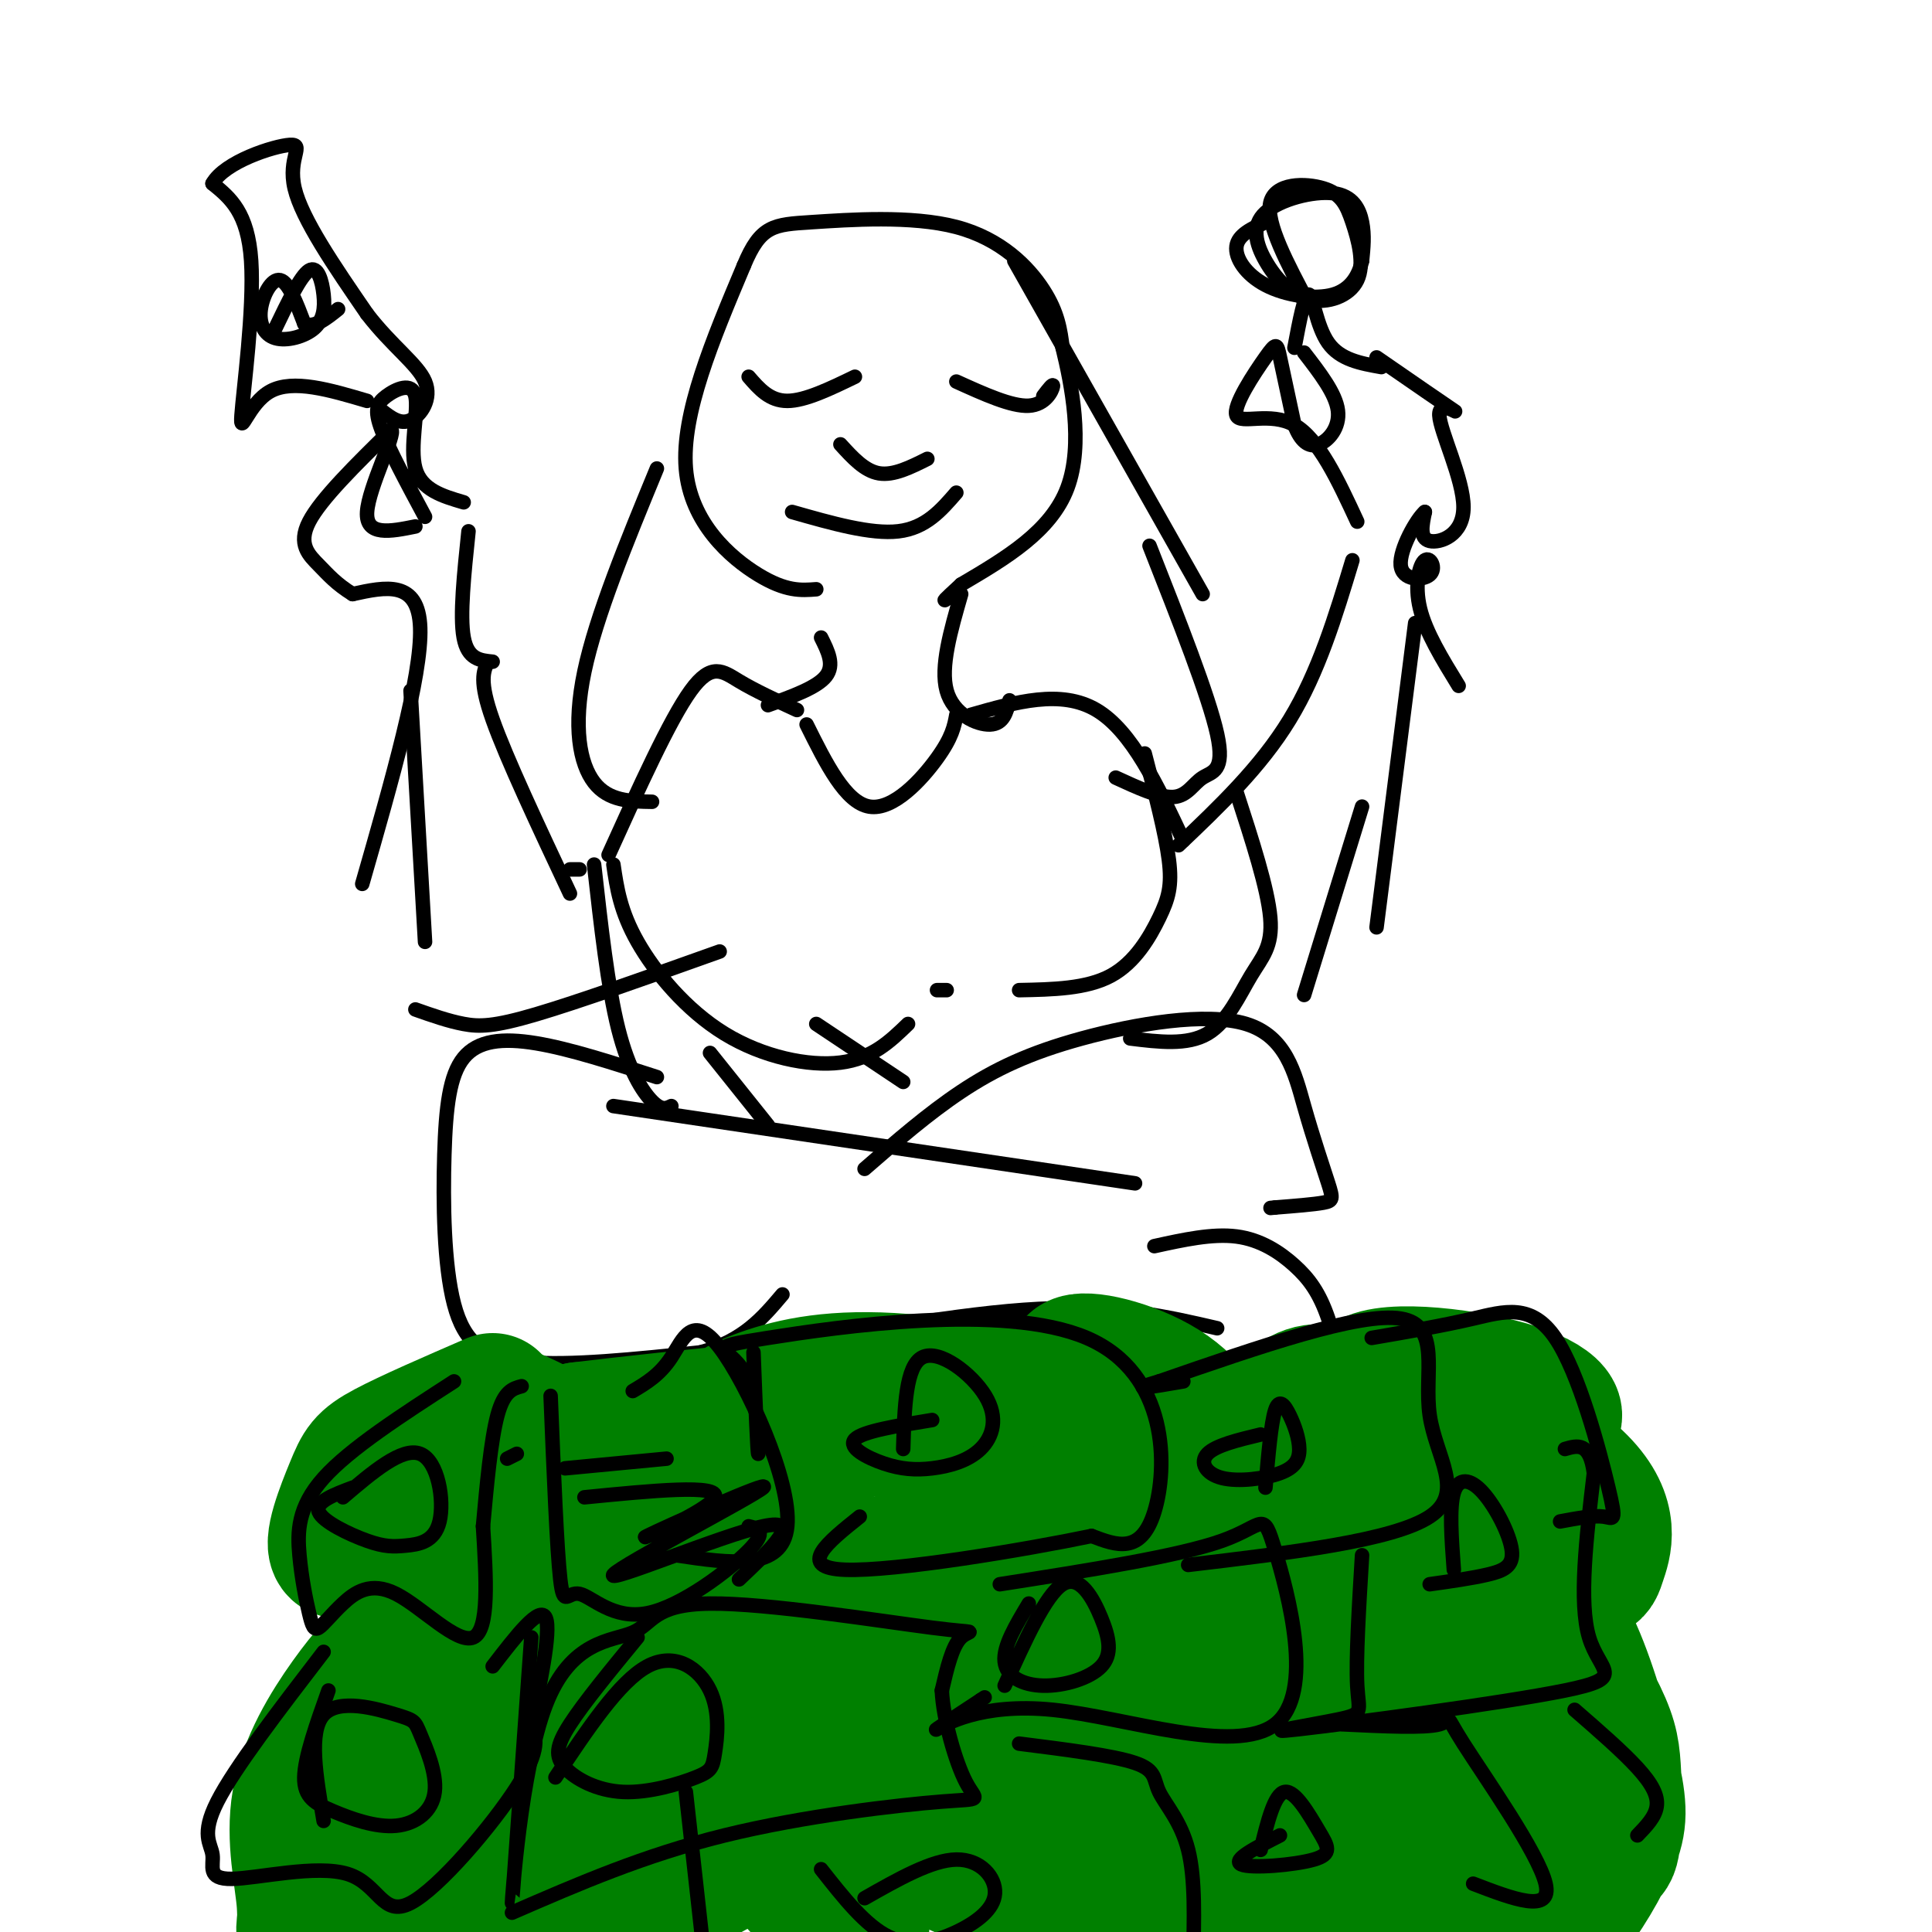 <svg viewBox='0 0 400 400' version='1.1' xmlns='http://www.w3.org/2000/svg' xmlns:xlink='http://www.w3.org/1999/xlink'><g fill='none' stroke='#000000' stroke-width='3' stroke-linecap='round' stroke-linejoin='round'><path d='M75,183c6.167,-21.500 12.333,-43.000 12,-53c-0.333,-10.000 -7.167,-8.500 -14,-7'/><path d='M73,123c-3.429,-2.131 -5.000,-3.958 -7,-6c-2.000,-2.042 -4.429,-4.298 -2,-9c2.429,-4.702 9.714,-11.851 17,-19'/><path d='M81,89c1.089,0.689 -4.689,11.911 -5,17c-0.311,5.089 4.844,4.044 10,3'/><path d='M88,107c-3.719,-6.923 -7.439,-13.847 -9,-18c-1.561,-4.153 -0.965,-5.536 1,-7c1.965,-1.464 5.298,-3.010 6,0c0.702,3.010 -1.228,10.574 0,15c1.228,4.426 5.614,5.713 10,7'/><path d='M97,110c-0.917,8.750 -1.833,17.500 -1,22c0.833,4.500 3.417,4.750 6,5'/><path d='M101,137c-0.917,2.000 -1.833,4.000 1,12c2.833,8.000 9.417,22.000 16,36'/><path d='M85,143c0.000,0.000 3.000,52.000 3,52'/><path d='M86,209c3.400,1.200 6.800,2.400 10,3c3.200,0.600 6.200,0.600 15,-2c8.800,-2.600 23.400,-7.800 38,-13'/><path d='M118,180c0.000,0.000 2.000,0.000 2,0'/><path d='M126,177c6.333,-14.000 12.667,-28.000 17,-34c4.333,-6.000 6.667,-4.000 10,-2c3.333,2.000 7.667,4.000 12,6'/><path d='M167,150c4.022,8.089 8.044,16.178 13,17c4.956,0.822 10.844,-5.622 14,-10c3.156,-4.378 3.578,-6.689 4,-9'/><path d='M201,148c9.333,-2.667 18.667,-5.333 26,-1c7.333,4.333 12.667,15.667 18,27'/><path d='M244,175c8.500,-8.083 17.000,-16.167 23,-26c6.000,-9.833 9.500,-21.417 13,-33'/><path d='M281,108c-3.973,-8.568 -7.946,-17.136 -13,-20c-5.054,-2.864 -11.190,-0.026 -12,-2c-0.810,-1.974 3.705,-8.762 6,-12c2.295,-3.238 2.370,-2.925 3,0c0.630,2.925 1.815,8.463 3,14'/><path d='M268,88c1.274,3.345 2.958,4.708 5,4c2.042,-0.708 4.440,-3.488 4,-7c-0.440,-3.512 -3.720,-7.756 -7,-12'/><path d='M268,72c1.067,-5.644 2.133,-11.289 3,-11c0.867,0.289 1.533,6.511 4,10c2.467,3.489 6.733,4.244 11,5'/><path d='M285,74c7.308,5.046 14.616,10.093 16,11c1.384,0.907 -3.155,-2.324 -3,1c0.155,3.324 5.003,13.203 5,19c-0.003,5.797 -4.858,7.514 -7,7c-2.142,-0.514 -1.571,-3.257 -1,-6'/><path d='M295,106c-1.656,1.364 -5.297,7.774 -5,11c0.297,3.226 4.533,3.267 6,2c1.467,-1.267 0.164,-3.841 -1,-3c-1.164,0.841 -2.190,5.097 -1,10c1.190,4.903 4.595,10.451 8,16'/><path d='M293,129c0.000,0.000 -8.000,63.000 -8,63'/><path d='M282,167c0.000,0.000 -12.000,39.000 -12,39'/><path d='M136,223c-8.988,-2.917 -17.977,-5.833 -25,-7c-7.023,-1.167 -12.081,-0.583 -15,3c-2.919,3.583 -3.700,10.167 -4,20c-0.300,9.833 -0.119,22.917 2,31c2.119,8.083 6.177,11.167 15,12c8.823,0.833 22.412,-0.583 36,-2'/><path d='M145,280c8.833,-2.333 12.917,-7.167 17,-12'/><path d='M127,229c0.000,0.000 108.000,16.000 108,16'/><path d='M155,280c21.917,-4.083 43.833,-8.167 60,-9c16.167,-0.833 26.583,1.583 37,4'/><path d='M239,258c6.007,-1.320 12.014,-2.641 17,-2c4.986,0.641 8.952,3.243 12,6c3.048,2.757 5.179,5.670 7,11c1.821,5.330 3.334,13.078 3,17c-0.334,3.922 -2.513,4.017 -5,5c-2.487,0.983 -5.282,2.852 -10,0c-4.718,-2.852 -11.359,-10.426 -18,-18'/><path d='M245,277c-5.833,-4.000 -11.417,-5.000 -17,-6'/><path d='M179,242c6.566,-5.713 13.132,-11.427 20,-16c6.868,-4.573 14.036,-8.007 25,-11c10.964,-2.993 25.722,-5.545 34,-3c8.278,2.545 10.074,10.187 12,17c1.926,6.813 3.980,12.796 5,16c1.020,3.204 1.006,3.630 -1,4c-2.006,0.370 -6.003,0.685 -10,1'/><path d='M264,250c-1.667,0.167 -0.833,0.083 0,0'/><path d='M135,284c-7.787,3.655 -15.574,7.309 -16,11c-0.426,3.691 6.507,7.417 10,9c3.493,1.583 3.544,1.022 6,-3c2.456,-4.022 7.315,-11.506 9,-15c1.685,-3.494 0.196,-2.998 8,-4c7.804,-1.002 24.902,-3.501 42,-6'/></g>
<g fill='none' stroke='#008000' stroke-width='28' stroke-linecap='round' stroke-linejoin='round'><path d='M102,290c-8.686,3.769 -17.373,7.538 -22,10c-4.627,2.462 -5.196,3.618 -7,8c-1.804,4.382 -4.844,11.989 -3,13c1.844,1.011 8.574,-4.574 16,-3c7.426,1.574 15.550,10.307 21,10c5.450,-0.307 8.225,-9.653 11,-19'/><path d='M118,309c2.081,-4.085 1.785,-4.799 2,-6c0.215,-1.201 0.941,-2.890 -3,-2c-3.941,0.890 -12.551,4.360 -14,4c-1.449,-0.360 4.261,-4.550 8,-5c3.739,-0.450 5.507,2.840 7,6c1.493,3.160 2.712,6.188 0,7c-2.712,0.812 -9.356,-0.594 -16,-2'/><path d='M102,311c-2.758,-2.363 -1.653,-7.270 -2,-12c-0.347,-4.730 -2.147,-9.284 6,-6c8.147,3.284 26.241,14.405 34,19c7.759,4.595 5.183,2.665 10,-1c4.817,-3.665 17.028,-9.064 22,-12c4.972,-2.936 2.706,-3.410 -1,-3c-3.706,0.410 -8.853,1.705 -14,3'/><path d='M157,299c-2.634,0.706 -2.219,0.971 -3,0c-0.781,-0.971 -2.757,-3.177 0,-6c2.757,-2.823 10.247,-6.264 13,-6c2.753,0.264 0.770,4.233 -6,7c-6.770,2.767 -18.327,4.333 -18,4c0.327,-0.333 12.538,-2.564 17,-3c4.462,-0.436 1.175,0.924 -7,2c-8.175,1.076 -21.240,1.866 -28,2c-6.760,0.134 -7.217,-0.390 -7,-1c0.217,-0.610 1.109,-1.305 2,-2'/><path d='M120,296c18.244,-2.239 62.854,-6.835 79,-7c16.146,-0.165 3.827,4.101 -10,6c-13.827,1.899 -29.161,1.430 -35,0c-5.839,-1.430 -2.183,-3.822 4,-6c6.183,-2.178 14.895,-4.140 29,-3c14.105,1.140 33.605,5.384 39,6c5.395,0.616 -3.316,-2.395 -6,-4c-2.684,-1.605 0.658,-1.802 4,-2'/><path d='M224,286c5.468,0.691 17.138,3.417 21,6c3.862,2.583 -0.085,5.022 -4,5c-3.915,-0.022 -7.800,-2.504 -12,-6c-4.200,-3.496 -8.715,-8.004 -6,-9c2.715,-0.996 12.661,1.520 19,6c6.339,4.480 9.070,10.922 13,11c3.930,0.078 9.058,-6.210 13,-9c3.942,-2.790 6.698,-2.083 10,0c3.302,2.083 7.151,5.541 11,9'/><path d='M289,299c-1.370,-1.538 -10.297,-9.883 -6,-13c4.297,-3.117 21.816,-1.007 31,2c9.184,3.007 10.031,6.912 4,6c-6.031,-0.912 -18.942,-6.642 -17,-5c1.942,1.642 18.737,10.657 26,18c7.263,7.343 4.994,13.016 4,16c-0.994,2.984 -0.713,3.281 -10,1c-9.287,-2.281 -28.144,-7.141 -47,-12'/><path d='M274,312c-7.765,-2.839 -3.677,-3.938 -17,-1c-13.323,2.938 -44.056,9.912 -45,8c-0.944,-1.912 27.902,-12.709 15,-9c-12.902,3.709 -67.552,21.925 -85,26c-17.448,4.075 2.305,-5.991 10,-11c7.695,-5.009 3.331,-4.961 -4,-3c-7.331,1.961 -17.627,5.836 -27,14c-9.373,8.164 -17.821,20.618 -21,25c-3.179,4.382 -1.090,0.691 1,-3'/><path d='M101,358c2.820,-5.972 9.371,-19.403 12,-26c2.629,-6.597 1.338,-6.361 -2,-5c-3.338,1.361 -8.722,3.848 -13,7c-4.278,3.152 -7.450,6.969 -11,16c-3.550,9.031 -7.478,23.276 -7,27c0.478,3.724 5.362,-3.072 9,-12c3.638,-8.928 6.029,-19.990 6,-25c-0.029,-5.010 -2.478,-3.970 -5,-3c-2.522,0.970 -5.115,1.871 -8,4c-2.885,2.129 -6.061,5.486 -10,11c-3.939,5.514 -8.641,13.185 -10,21c-1.359,7.815 0.625,15.775 1,21c0.375,5.225 -0.861,7.714 7,-3c7.861,-10.714 24.817,-34.633 30,-43c5.183,-8.367 -1.409,-1.184 -8,6'/><path d='M92,354c-5.411,5.291 -14.940,15.517 -21,25c-6.060,9.483 -8.651,18.221 -8,22c0.651,3.779 4.544,2.597 16,-11c11.456,-13.597 30.475,-39.611 36,-50c5.525,-10.389 -2.445,-5.154 -9,3c-6.555,8.154 -11.697,19.226 -14,27c-2.303,7.774 -1.767,12.249 0,16c1.767,3.751 4.767,6.779 14,-6c9.233,-12.779 24.701,-41.366 28,-45c3.299,-3.634 -5.569,17.686 -9,30c-3.431,12.314 -1.424,15.623 1,18c2.424,2.377 5.264,3.822 9,0c3.736,-3.822 8.368,-12.911 13,-22'/><path d='M148,361c3.160,-9.223 4.561,-21.282 5,-27c0.439,-5.718 -0.084,-5.097 -3,-6c-2.916,-0.903 -8.226,-3.330 -11,1c-2.774,4.330 -3.012,15.416 -2,23c1.012,7.584 3.276,11.665 6,14c2.724,2.335 5.910,2.925 8,3c2.090,0.075 3.084,-0.365 6,-4c2.916,-3.635 7.752,-10.465 10,-19c2.248,-8.535 1.906,-18.774 1,-19c-0.906,-0.226 -2.375,9.560 1,27c3.375,17.440 11.595,42.532 9,46c-2.595,3.468 -16.005,-14.689 -27,-25c-10.995,-10.311 -19.576,-12.776 -26,-13c-6.424,-0.224 -10.693,1.793 -15,8c-4.307,6.207 -8.654,16.603 -13,27'/><path d='M97,397c-0.542,5.049 4.603,4.171 1,8c-3.603,3.829 -15.956,12.367 9,0c24.956,-12.367 87.219,-45.637 95,-49c7.781,-3.363 -38.920,23.182 -65,37c-26.080,13.818 -31.540,14.909 -37,16'/><path d='M107,400c13.649,-8.022 27.298,-16.044 53,-29c25.702,-12.956 63.457,-30.847 54,-23c-9.457,7.847 -66.125,41.431 -71,40c-4.875,-1.431 42.042,-37.878 56,-50c13.958,-12.122 -5.044,0.081 -14,7c-8.956,6.919 -7.867,8.553 -8,11c-0.133,2.447 -1.488,5.707 0,10c1.488,4.293 5.820,9.620 11,14c5.180,4.380 11.208,7.812 14,8c2.792,0.188 2.346,-2.867 3,-5c0.654,-2.133 2.407,-3.343 -2,-12c-4.407,-8.657 -14.973,-24.759 -19,-33c-4.027,-8.241 -1.513,-8.620 1,-9'/><path d='M185,329c1.872,-2.421 6.052,-3.975 14,2c7.948,5.975 19.665,19.478 25,27c5.335,7.522 4.288,9.062 4,14c-0.288,4.938 0.185,13.274 -1,18c-1.185,4.726 -4.026,5.841 -6,6c-1.974,0.159 -3.082,-0.638 -5,-7c-1.918,-6.362 -4.647,-18.289 -6,-29c-1.353,-10.711 -1.330,-20.205 0,-26c1.330,-5.795 3.967,-7.890 9,-7c5.033,0.890 12.463,4.767 18,12c5.537,7.233 9.182,17.824 11,31c1.818,13.176 1.811,28.938 -1,25c-2.811,-3.938 -8.424,-27.575 -11,-42c-2.576,-14.425 -2.114,-19.640 0,-24c2.114,-4.360 5.881,-7.867 9,-10c3.119,-2.133 5.588,-2.891 10,3c4.412,5.891 10.765,18.432 14,26c3.235,7.568 3.353,10.162 3,17c-0.353,6.838 -1.176,17.919 -2,29'/><path d='M270,394c-4.921,-7.485 -16.224,-40.698 -20,-58c-3.776,-17.302 -0.023,-18.692 3,-20c3.023,-1.308 5.318,-2.533 8,-2c2.682,0.533 5.750,2.822 9,8c3.250,5.178 6.682,13.243 9,18c2.318,4.757 3.524,6.207 4,18c0.476,11.793 0.223,33.931 -3,31c-3.223,-2.931 -9.415,-30.930 -12,-46c-2.585,-15.070 -1.564,-17.210 -1,-19c0.564,-1.790 0.672,-3.230 4,-3c3.328,0.230 9.875,2.129 16,6c6.125,3.871 11.829,9.715 16,14c4.171,4.285 6.809,7.011 9,15c2.191,7.989 3.937,21.241 4,27c0.063,5.759 -1.555,4.025 -2,5c-0.445,0.975 0.284,4.659 -5,-2c-5.284,-6.659 -16.581,-23.661 -22,-34c-5.419,-10.339 -4.959,-14.014 -5,-18c-0.041,-3.986 -0.583,-8.282 0,-11c0.583,-2.718 2.292,-3.859 4,-5'/><path d='M286,318c5.479,0.707 17.176,4.974 26,12c8.824,7.026 14.774,16.809 18,23c3.226,6.191 3.728,8.789 4,13c0.272,4.211 0.313,10.035 0,14c-0.313,3.965 -0.980,6.072 -6,1c-5.020,-5.072 -14.395,-17.323 -19,-24c-4.605,-6.677 -4.442,-7.780 -5,-13c-0.558,-5.220 -1.837,-14.557 0,-18c1.837,-3.443 6.790,-0.992 11,2c4.210,2.992 7.679,6.525 11,14c3.321,7.475 6.496,18.893 8,26c1.504,7.107 1.339,9.905 -1,15c-2.339,5.095 -6.851,12.487 -10,15c-3.149,2.513 -4.933,0.145 -7,-2c-2.067,-2.145 -4.415,-4.069 -8,-12c-3.585,-7.931 -8.405,-21.871 -10,-30c-1.595,-8.129 0.036,-10.447 2,-8c1.964,2.447 4.259,9.659 6,15c1.741,5.341 2.926,8.812 1,17c-1.926,8.188 -6.963,21.094 -12,34'/><path d='M274,388c-0.689,-4.489 -1.378,-8.978 0,-5c1.378,3.978 4.822,16.422 5,22c0.178,5.578 -2.911,4.289 -6,3'/></g>
<g fill='none' stroke='#000000' stroke-width='3' stroke-linecap='round' stroke-linejoin='round'><path d='M94,286c-10.794,6.973 -21.588,13.946 -27,20c-5.412,6.054 -5.442,11.188 -5,16c0.442,4.812 1.356,9.301 2,12c0.644,2.699 1.018,3.607 2,3c0.982,-0.607 2.573,-2.730 5,-5c2.427,-2.270 5.692,-4.688 11,-2c5.308,2.688 12.659,10.482 16,9c3.341,-1.482 2.670,-12.241 2,-23'/><path d='M100,316c0.756,-8.422 1.644,-17.978 3,-23c1.356,-5.022 3.178,-5.511 5,-6'/><path d='M114,289c0.649,15.938 1.298,31.876 2,38c0.702,6.124 1.456,2.435 4,3c2.544,0.565 6.877,5.383 14,4c7.123,-1.383 17.035,-8.967 21,-13c3.965,-4.033 1.982,-4.517 0,-5'/><path d='M131,288c2.804,-1.667 5.607,-3.333 8,-7c2.393,-3.667 4.375,-9.333 10,-2c5.625,7.333 14.893,27.667 14,37c-0.893,9.333 -11.946,7.667 -23,6'/><path d='M105,302c0.000,0.000 2.000,-1.000 2,-1'/><path d='M117,304c0.000,0.000 21.000,-2.000 21,-2'/><path d='M121,310c14.045,-1.382 28.091,-2.763 27,0c-1.091,2.763 -17.317,9.671 -14,8c3.317,-1.671 26.178,-11.922 24,-10c-2.178,1.922 -29.394,16.018 -31,18c-1.606,1.982 22.398,-8.148 31,-10c8.602,-1.852 1.801,4.574 -5,11'/><path d='M67,342c-9.243,12.042 -18.486,24.083 -22,31c-3.514,6.917 -1.301,8.709 -1,11c0.301,2.291 -1.312,5.081 4,5c5.312,-0.081 17.547,-3.032 24,-1c6.453,2.032 7.122,9.047 13,6c5.878,-3.047 16.965,-16.156 22,-24c5.035,-7.844 4.017,-10.422 3,-13'/><path d='M110,357c1.622,-7.356 4.178,-19.244 3,-22c-1.178,-2.756 -6.089,3.622 -11,10'/><path d='M67,377c-1.582,-9.258 -3.165,-18.516 0,-22c3.165,-3.484 11.076,-1.194 15,0c3.924,1.194 3.860,1.292 5,4c1.140,2.708 3.485,8.027 3,12c-0.485,3.973 -3.800,6.601 -8,7c-4.200,0.399 -9.285,-1.431 -13,-3c-3.715,-1.569 -6.062,-2.877 -6,-7c0.062,-4.123 2.531,-11.062 5,-18'/><path d='M71,310c6.138,-5.240 12.275,-10.480 16,-9c3.725,1.480 5.037,9.681 4,14c-1.037,4.319 -4.422,4.756 -7,5c-2.578,0.244 -4.348,0.297 -8,-1c-3.652,-1.297 -9.186,-3.942 -10,-6c-0.814,-2.058 3.093,-3.529 7,-5'/><path d='M110,339c-1.971,27.494 -3.942,54.987 -4,55c-0.058,0.013 1.797,-27.455 7,-41c5.203,-13.545 13.753,-13.168 18,-15c4.247,-1.832 4.190,-5.872 16,-6c11.810,-0.128 35.487,3.658 46,5c10.513,1.342 7.861,0.241 6,2c-1.861,1.759 -2.930,6.380 -4,11'/><path d='M195,350c0.239,5.823 2.837,14.880 5,19c2.163,4.120 3.890,3.301 -5,4c-8.890,0.699 -28.397,2.914 -45,7c-16.603,4.086 -30.301,10.043 -44,16'/><path d='M115,368c6.595,-9.925 13.190,-19.849 19,-23c5.810,-3.151 10.835,0.473 13,5c2.165,4.527 1.471,9.957 1,13c-0.471,3.043 -0.717,3.699 -4,5c-3.283,1.301 -9.602,3.246 -15,3c-5.398,-0.246 -9.877,-2.681 -12,-5c-2.123,-2.319 -1.892,-4.520 1,-9c2.892,-4.480 8.446,-11.240 14,-18'/><path d='M156,280c0.414,10.663 0.827,21.326 1,21c0.173,-0.326 0.104,-11.643 -3,-17c-3.104,-5.357 -9.244,-4.756 5,-7c14.244,-2.244 48.874,-7.335 66,0c17.126,7.335 16.750,27.096 14,36c-2.750,8.904 -7.875,6.952 -13,5'/><path d='M226,318c-13.489,2.822 -40.711,7.378 -51,7c-10.289,-0.378 -3.644,-5.689 3,-11'/><path d='M187,300c0.253,-8.635 0.506,-17.270 4,-19c3.494,-1.730 10.230,3.444 13,8c2.770,4.556 1.574,8.494 -1,11c-2.574,2.506 -6.525,3.579 -10,4c-3.475,0.421 -6.474,0.190 -10,-1c-3.526,-1.190 -7.579,-3.340 -6,-5c1.579,-1.660 8.789,-2.830 16,-4'/><path d='M207,328c18.515,-2.903 37.029,-5.805 46,-9c8.971,-3.195 8.398,-6.682 11,2c2.602,8.682 8.378,29.533 0,36c-8.378,6.467 -30.909,-1.451 -46,-3c-15.091,-1.549 -22.740,3.272 -24,4c-1.260,0.728 3.870,-2.636 9,-6'/><path d='M203,352c1.500,-1.000 0.750,-0.500 0,0'/><path d='M208,349c4.244,-9.403 8.488,-18.806 12,-21c3.512,-2.194 6.292,2.821 8,7c1.708,4.179 2.344,7.522 0,10c-2.344,2.478 -7.670,4.090 -12,4c-4.330,-0.090 -7.666,-1.883 -8,-5c-0.334,-3.117 2.333,-7.559 5,-12'/><path d='M246,324c21.250,-2.524 42.500,-5.048 50,-10c7.500,-4.952 1.250,-12.333 0,-21c-1.250,-8.667 2.500,-18.619 -6,-20c-8.500,-1.381 -29.250,5.810 -50,13'/><path d='M240,286c-7.500,2.167 -1.250,1.083 5,0'/><path d='M262,308c0.576,-6.699 1.151,-13.399 2,-16c0.849,-2.601 1.971,-1.105 3,1c1.029,2.105 1.966,4.818 2,7c0.034,2.182 -0.836,3.832 -4,5c-3.164,1.168 -8.621,1.853 -12,1c-3.379,-0.853 -4.680,-3.244 -3,-5c1.680,-1.756 6.340,-2.878 11,-4'/><path d='M282,322c-0.649,10.735 -1.297,21.471 -1,27c0.297,5.529 1.541,5.852 -4,7c-5.541,1.148 -17.867,3.122 -8,2c9.867,-1.122 41.926,-5.341 55,-8c13.074,-2.659 7.164,-3.760 5,-11c-2.164,-7.240 -0.582,-20.620 1,-34'/><path d='M330,305c-0.833,-6.500 -3.417,-5.750 -6,-5'/><path d='M284,277c7.278,-1.250 14.555,-2.501 21,-4c6.445,-1.499 12.057,-3.247 17,4c4.943,7.247 9.215,23.490 11,31c1.785,7.510 1.081,6.289 -1,6c-2.081,-0.289 -5.541,0.356 -9,1'/><path d='M301,325c-0.477,-6.435 -0.954,-12.871 0,-16c0.954,-3.129 3.338,-2.952 6,0c2.662,2.952 5.601,8.679 6,12c0.399,3.321 -1.743,4.234 -5,5c-3.257,0.766 -7.628,1.383 -12,2'/><path d='M211,361c9.750,1.232 19.500,2.464 24,4c4.500,1.536 3.750,3.375 5,6c1.250,2.625 4.500,6.036 6,12c1.500,5.964 1.250,14.482 1,23'/><path d='M179,393c6.971,-3.962 13.943,-7.923 19,-8c5.057,-0.077 8.201,3.732 8,7c-0.201,3.268 -3.746,5.995 -8,8c-4.254,2.005 -9.215,3.287 -14,1c-4.785,-2.287 -9.392,-8.144 -14,-14'/><path d='M142,371c0.000,0.000 4.000,36.000 4,36'/><path d='M278,357c8.482,0.411 16.964,0.821 20,0c3.036,-0.821 0.625,-2.875 5,4c4.375,6.875 15.536,22.679 17,29c1.464,6.321 -6.768,3.161 -15,0'/><path d='M261,383c1.423,-5.813 2.845,-11.627 5,-12c2.155,-0.373 5.041,4.694 7,8c1.959,3.306 2.989,4.852 -1,6c-3.989,1.148 -12.997,1.900 -15,1c-2.003,-0.900 2.998,-3.450 8,-6'/><path d='M326,354c4.956,4.311 9.911,8.622 13,12c3.089,3.378 4.311,5.822 4,8c-0.311,2.178 -2.156,4.089 -4,6'/><path d='M159,146c5.083,-1.833 10.167,-3.667 12,-6c1.833,-2.333 0.417,-5.167 -1,-8'/><path d='M169,122c-3.133,0.244 -6.267,0.489 -12,-3c-5.733,-3.489 -14.067,-10.711 -15,-22c-0.933,-11.289 5.533,-26.644 12,-42'/><path d='M154,55c3.483,-8.427 6.191,-8.496 14,-9c7.809,-0.504 20.718,-1.443 30,1c9.282,2.443 14.938,8.270 18,13c3.062,4.730 3.531,8.365 4,12'/><path d='M220,72c1.822,7.422 4.378,19.978 1,29c-3.378,9.022 -12.689,14.511 -22,20'/><path d='M199,121c-4.167,3.833 -3.583,3.417 -3,3'/><path d='M199,123c-2.178,7.556 -4.356,15.111 -3,20c1.356,4.889 6.244,7.111 9,7c2.756,-0.111 3.378,-2.556 4,-5'/><path d='M155,78c2.167,2.500 4.333,5.000 8,5c3.667,0.000 8.833,-2.500 14,-5'/><path d='M198,79c5.733,2.600 11.467,5.200 15,5c3.533,-0.200 4.867,-3.200 5,-4c0.133,-0.800 -0.933,0.600 -2,2'/><path d='M174,92c2.500,2.750 5.000,5.500 8,6c3.000,0.500 6.500,-1.250 10,-3'/><path d='M164,106c8.167,2.333 16.333,4.667 22,4c5.667,-0.667 8.833,-4.333 12,-8'/><path d='M76,83c-7.667,-2.268 -15.333,-4.536 -20,-2c-4.667,2.536 -6.333,9.875 -6,5c0.333,-4.875 2.667,-21.964 2,-32c-0.667,-10.036 -4.333,-13.018 -8,-16'/><path d='M44,38c2.500,-4.512 12.750,-7.792 16,-8c3.250,-0.208 -0.500,2.655 1,9c1.500,6.345 8.250,16.173 15,26'/><path d='M76,65c5.143,6.690 10.500,10.417 12,14c1.500,3.583 -0.857,7.024 -3,8c-2.143,0.976 -4.071,-0.512 -6,-2'/><path d='M57,68c2.615,-5.450 5.230,-10.901 7,-12c1.770,-1.099 2.696,2.153 3,5c0.304,2.847 -0.012,5.288 -2,7c-1.988,1.712 -5.646,2.696 -8,2c-2.354,-0.696 -3.403,-3.072 -3,-6c0.403,-2.928 2.258,-6.408 4,-6c1.742,0.408 3.371,4.704 5,9'/><path d='M63,67c2.000,1.000 4.500,-1.000 7,-3'/><path d='M271,63c-4.470,-8.409 -8.940,-16.818 -8,-21c0.940,-4.182 7.290,-4.137 11,-3c3.710,1.137 4.779,3.366 6,7c1.221,3.634 2.595,8.675 1,12c-1.595,3.325 -6.157,4.935 -10,4c-3.843,-0.935 -6.966,-4.416 -9,-8c-2.034,-3.584 -2.978,-7.270 0,-10c2.978,-2.730 9.879,-4.504 14,-4c4.121,0.504 5.463,3.287 6,6c0.537,2.713 0.268,5.357 0,8'/><path d='M282,54c-0.625,2.833 -2.188,5.914 -6,7c-3.812,1.086 -9.872,0.177 -14,-2c-4.128,-2.177 -6.322,-5.622 -6,-8c0.322,-2.378 3.161,-3.689 6,-5'/><path d='M123,179c1.422,12.711 2.844,25.422 5,34c2.156,8.578 5.044,13.022 7,15c1.956,1.978 2.978,1.489 4,1'/><path d='M256,164c3.238,9.982 6.476,19.964 7,26c0.524,6.036 -1.667,8.125 -4,12c-2.333,3.875 -4.810,9.536 -9,12c-4.190,2.464 -10.095,1.732 -16,1'/><path d='M127,179c0.708,4.839 1.417,9.679 5,16c3.583,6.321 10.042,14.125 18,19c7.958,4.875 17.417,6.821 24,6c6.583,-0.821 10.292,-4.411 14,-8'/><path d='M237,156c2.155,8.280 4.310,16.560 5,22c0.690,5.440 -0.083,8.042 -2,12c-1.917,3.958 -4.976,9.274 -10,12c-5.024,2.726 -12.012,2.863 -19,3'/><path d='M147,218c0.000,0.000 12.000,15.000 12,15'/><path d='M169,212c0.000,0.000 18.000,12.000 18,12'/><path d='M194,205c0.000,0.000 2.000,0.000 2,0'/><path d='M210,54c0.000,0.000 39.000,69.000 39,69'/><path d='M238,113c6.149,15.607 12.298,31.214 14,39c1.702,7.786 -1.042,7.750 -3,9c-1.958,1.250 -3.131,3.786 -6,4c-2.869,0.214 -7.435,-1.893 -12,-4'/><path d='M136,97c-6.289,15.267 -12.578,30.533 -15,42c-2.422,11.467 -0.978,19.133 2,23c2.978,3.867 7.489,3.933 12,4'/></g>
</svg>
